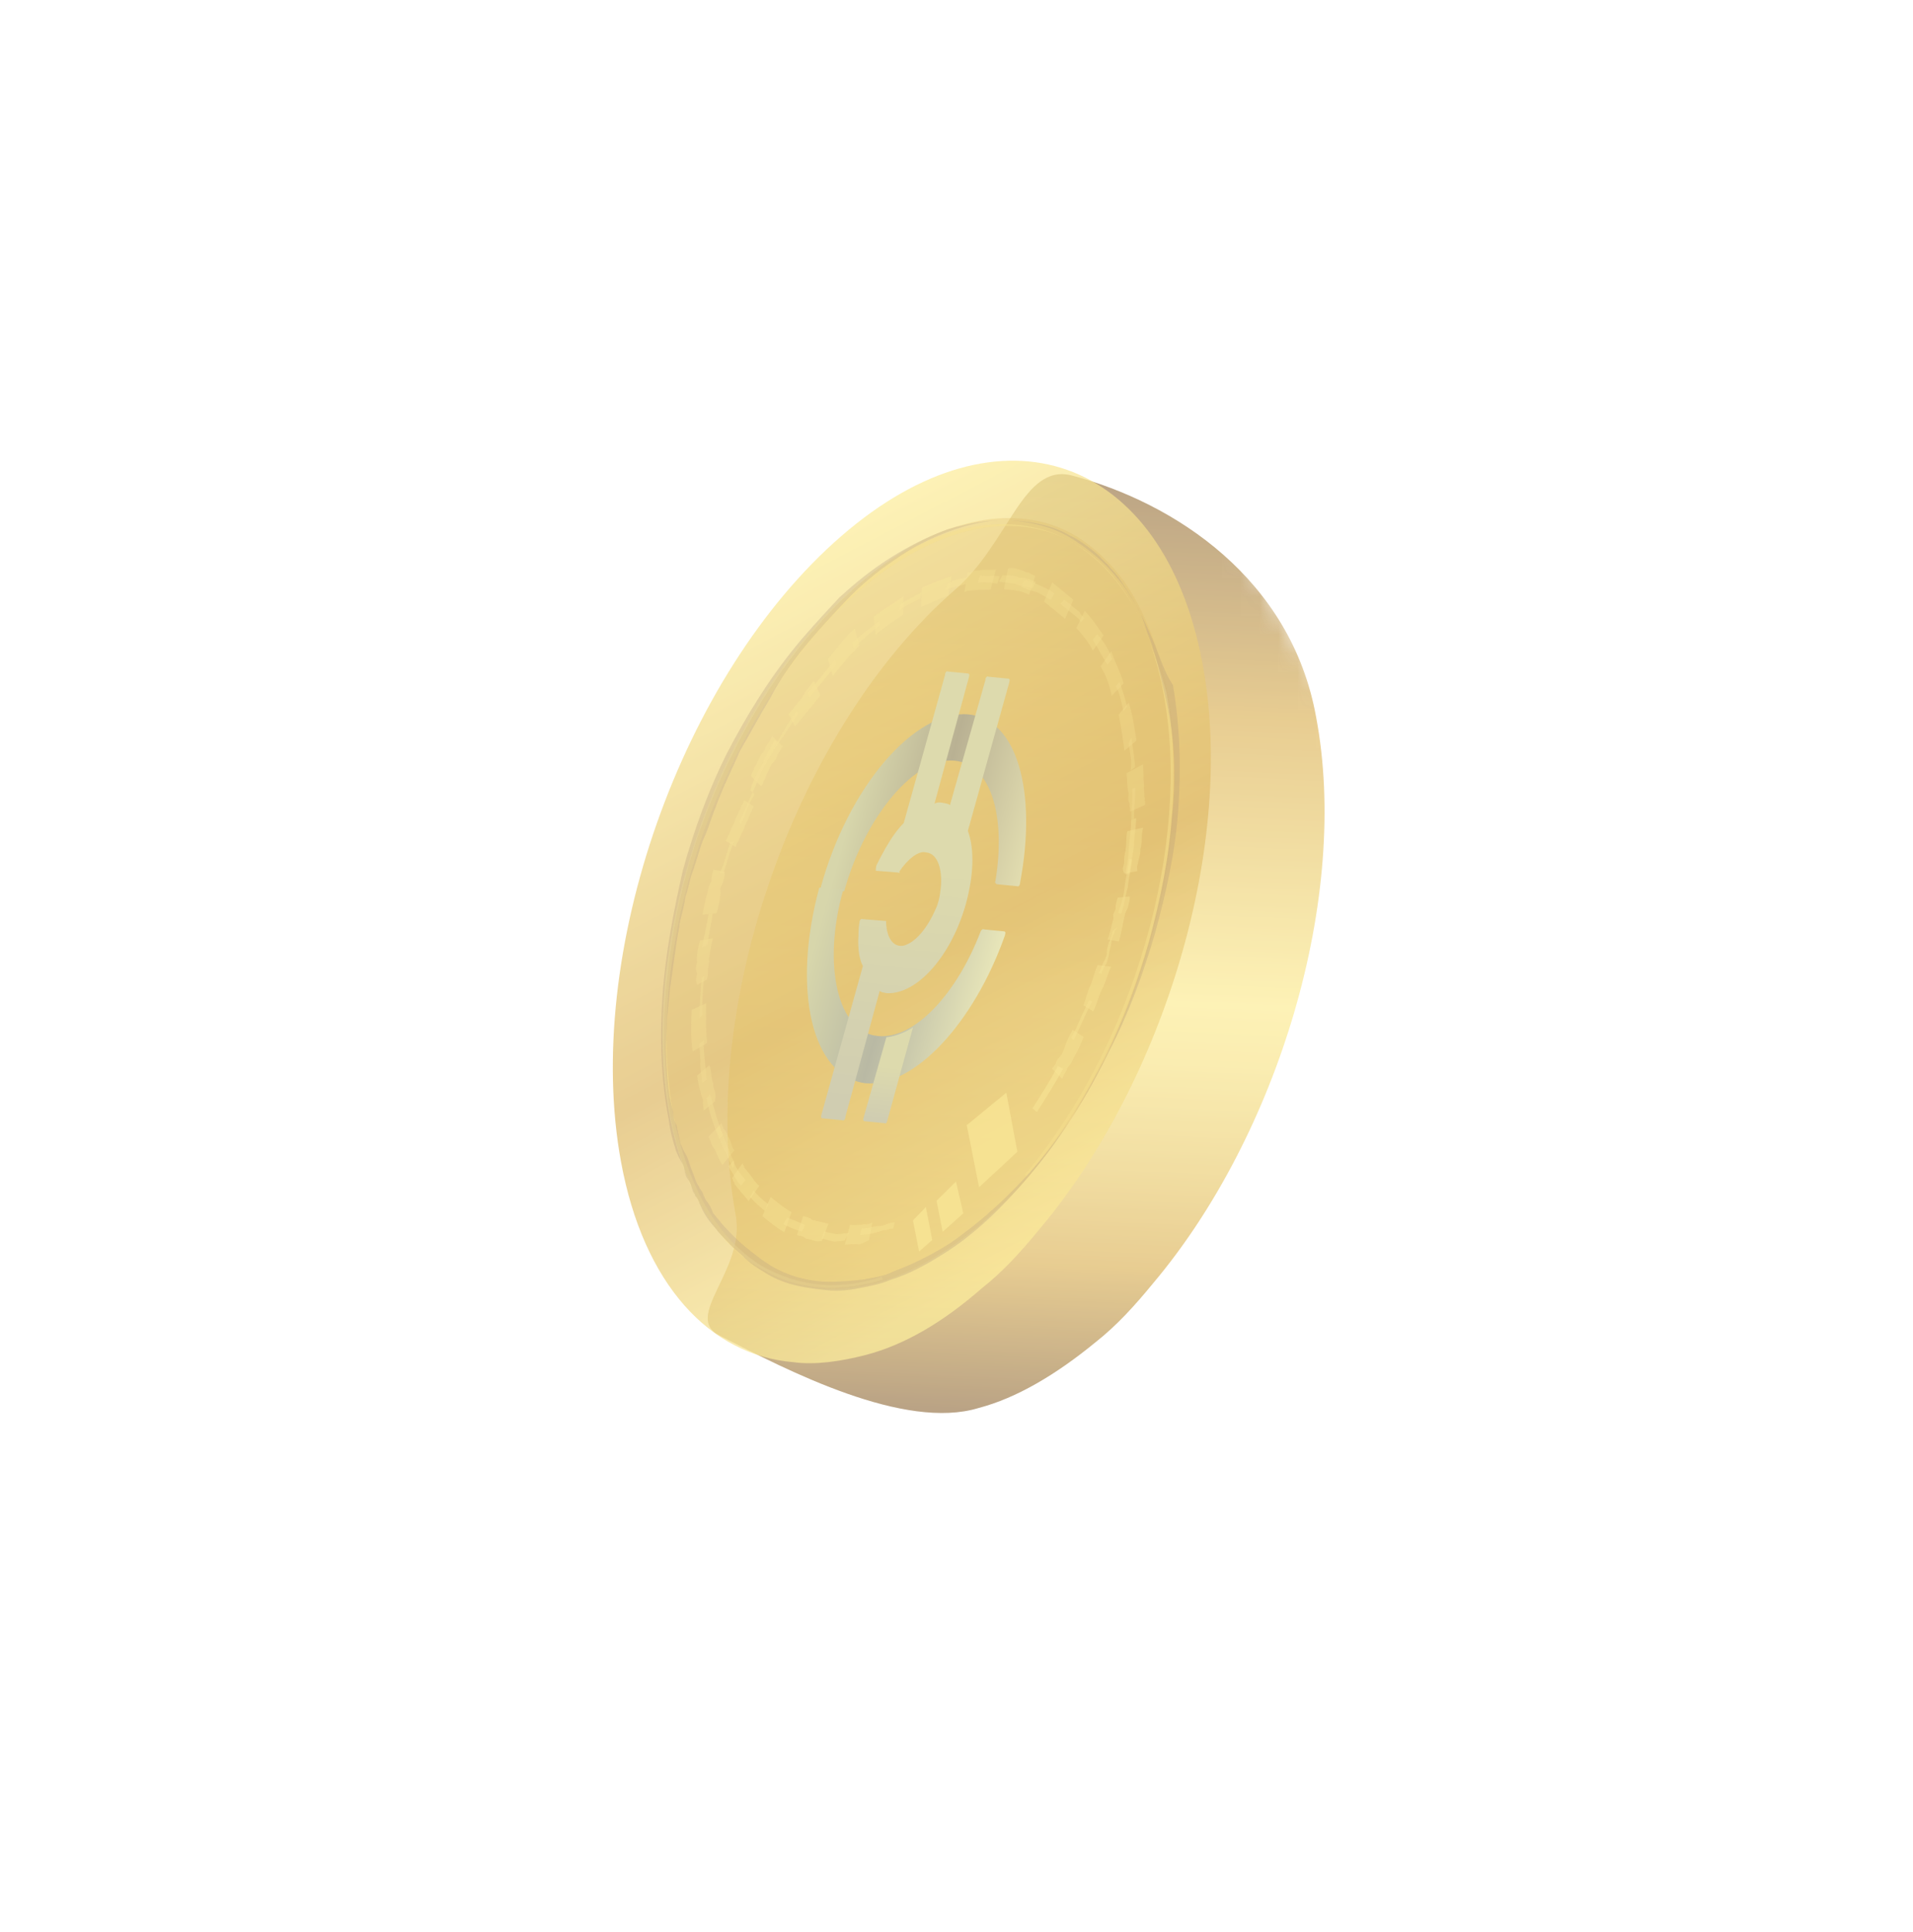 <?xml version="1.0" encoding="UTF-8"?> <svg xmlns="http://www.w3.org/2000/svg" width="101" height="102" viewBox="0 0 101 102" fill="none"> <mask id="mask0_220_6933" style="mask-type:alpha" maskUnits="userSpaceOnUse" x="15" y="2" width="71" height="96"> <path d="M50.035 2.018L85.108 62.469L47.527 97.031L15.135 39.655L50.035 2.018Z" fill="url(#paint0_linear_220_6933)"></path> </mask> <g mask="url(#mask0_220_6933)"> <g opacity="0.74"> <path opacity="0.74" d="M57.849 70.863C58.949 69.998 59.921 68.93 60.882 67.755C67.486 59.92 71.296 47.349 69.479 37.823C68.158 30.567 62.038 26.542 56.554 25.096C54.012 24.487 53.292 28.604 50.467 31.099C42.032 38.416 36.823 53.176 38.838 64.139C39.399 67.049 35.982 69.549 38.022 70.531C41.606 72.383 47.747 75.543 51.672 74.341C53.669 73.817 55.756 72.583 57.849 70.863Z" fill="url(#paint1_linear_220_6933)"></path> <path opacity="0.74" d="M51.847 68.013C52.947 67.147 53.918 66.079 54.879 64.904C61.483 57.069 65.293 44.499 63.476 34.973C61.413 24.069 52.852 20.99 44.417 28.307C35.981 35.624 30.772 50.384 32.788 61.347C33.974 67.808 37.478 71.556 41.883 71.923C43.032 72.078 44.361 71.891 45.728 71.538C47.725 71.014 49.765 69.839 51.847 68.013Z" fill="url(#paint2_linear_220_6933)"></path> <g opacity="0.74"> <path opacity="0.74" d="M60.031 32.352C58.904 30.253 57.297 28.742 55.395 28.07C52.325 27.029 48.651 28.045 45.17 30.982C38.016 37.092 33.613 49.669 35.35 58.933C36.114 62.794 37.744 65.597 40.147 66.974C42.043 68.132 44.27 68.287 46.624 67.565L46.555 67.411C44.259 68.18 42.128 67.908 40.243 66.856C37.888 65.42 36.317 62.665 35.564 58.912C33.837 49.754 38.299 37.226 45.453 31.116C48.934 28.178 52.501 27.174 55.454 28.118C58.525 29.159 60.613 32.239 61.431 36.634C62.933 44.628 59.795 55.297 54.104 62.016L54.222 62.112C59.961 55.335 63.099 44.665 61.586 36.565C61.164 35.043 60.646 33.639 60.031 32.352Z" fill="#FCE77A"></path> </g> <g opacity="0.74"> <g opacity="0.74"> <g opacity="0.74"> <path opacity="0.74" d="M61.634 36.506C61.196 34.285 60.458 32.309 59.385 30.745C58.322 29.287 57.029 28.23 55.577 27.728C54.124 27.227 52.453 27.232 50.776 27.724C49.041 28.167 47.156 29.273 45.421 30.795C43.686 32.318 42.042 34.208 40.547 36.515C39.148 38.705 37.937 41.145 37.008 43.719C36.079 46.293 35.53 48.883 35.253 51.5C34.927 54.175 35.067 56.642 35.409 58.981C36.072 62.366 37.418 65.036 39.453 66.504C41.439 68.031 43.794 68.388 46.421 67.694C48.098 67.202 49.935 66.155 51.729 64.681C52.615 63.837 53.512 63.1 54.329 62.101C55.722 60.398 56.998 58.598 58.076 56.44C59.165 54.39 60.019 52.147 60.659 49.925C61.348 47.645 61.764 45.338 61.918 43.111C62.11 40.719 61.992 38.466 61.634 36.506Z" fill="#D5A438"></path> </g> <g opacity="0.74"> <path opacity="0.74" d="M61.87 43.17C61.716 45.397 61.23 47.549 60.686 49.653C60.094 51.816 59.325 53.834 58.343 55.874C57.302 57.866 56.203 59.81 54.809 61.514C53.416 63.217 51.857 64.884 49.983 66.096C48.968 66.737 48.05 67.261 47.003 67.581C46.539 67.79 45.957 67.902 45.375 68.014C44.793 68.126 44.259 68.18 43.714 68.127C42.625 68.02 41.477 67.865 40.499 67.262C40.04 66.985 39.581 66.707 39.159 66.264C38.748 65.927 38.384 65.532 37.962 65.089C37.904 65.041 37.776 64.838 37.717 64.79L37.471 64.491C37.284 64.24 37.156 64.037 37.017 63.728L36.948 63.573C36.889 63.525 36.937 63.466 36.878 63.418C36.867 63.311 36.691 63.167 36.681 63.06C36.494 62.809 36.52 62.537 36.333 62.286C36.146 62.035 36.173 61.763 36.034 61.453L35.836 61.096L35.767 60.941L35.697 60.786C35.537 60.263 35.377 59.739 35.323 59.205C34.885 56.984 34.826 54.779 34.98 52.552C35.135 50.325 35.562 48.125 36.047 45.973C36.639 43.81 37.445 41.626 38.39 39.752C39.431 37.76 40.59 35.864 42.031 34.101C42.704 33.279 43.483 32.446 44.31 31.554C45.101 30.827 45.998 30.09 47.012 29.449C48.027 28.808 49.004 28.333 49.992 27.964C51.038 27.644 52.202 27.419 53.34 27.467C54.429 27.574 55.529 27.787 56.506 28.39C57.425 28.945 58.306 29.666 58.984 30.515C59.347 30.91 59.673 31.471 59.93 31.877C60.245 32.33 60.405 32.854 60.566 33.377C60.993 34.413 61.207 35.47 61.479 36.575C62.024 38.786 62.132 40.932 61.87 43.17ZM60.672 33.366C60.245 32.33 59.663 31.364 59.032 30.456C58.845 30.205 58.669 30.061 58.482 29.81C58.247 29.618 58.119 29.415 57.884 29.223C57.473 28.887 57.062 28.55 56.495 28.283C55.577 27.728 54.37 27.526 53.34 27.467C52.309 27.409 51.097 27.692 50.109 28.06C49.121 28.429 48.144 28.904 47.188 29.593C46.329 30.165 45.432 30.902 44.7 31.677C43.969 32.451 43.19 33.284 42.517 34.106C41.844 34.929 41.182 35.858 40.686 36.825C40.131 37.743 39.586 38.769 39.079 39.629C38.641 40.643 38.145 41.61 37.766 42.673C37.547 43.18 37.435 43.676 37.168 44.243C36.949 44.75 36.837 45.247 36.629 45.861C36.41 46.368 36.357 46.913 36.186 47.361C36.133 47.906 35.914 48.413 35.861 48.958C35.647 50.058 35.541 51.147 35.376 52.189C35.322 52.733 35.269 53.278 35.216 53.823C35.221 54.415 35.157 54.853 35.163 55.446C35.221 56.573 35.222 57.651 35.542 58.698L35.585 59.125L35.654 59.28L35.724 59.435L35.825 59.91L35.927 60.385L35.996 60.54L36.066 60.695L36.264 61.053C36.403 61.362 36.424 61.576 36.563 61.886C36.702 62.195 36.723 62.409 36.91 62.66C36.921 62.767 37.097 62.911 37.108 63.018C37.166 63.066 37.118 63.124 37.177 63.172L37.247 63.327C37.434 63.578 37.562 63.781 37.642 64.043L37.888 64.342C37.946 64.39 38.075 64.593 38.133 64.641C38.496 65.036 38.86 65.431 39.33 65.815C39.741 66.152 40.152 66.488 40.67 66.814C41.589 67.369 42.699 67.689 43.885 67.678C44.478 67.673 45.012 67.619 45.545 67.566C46.128 67.453 46.661 67.4 47.174 67.133C48.162 66.764 49.139 66.289 50.154 65.648C51.969 64.387 53.597 62.876 55.039 61.113C56.432 59.41 57.59 57.514 58.572 55.474C59.613 53.482 60.371 51.356 60.974 49.3C61.567 47.138 62.052 44.986 62.207 42.759C62.361 40.532 62.302 38.327 61.922 36.153C61.42 35.449 61.148 34.343 60.672 33.366Z" fill="#9B794D"></path> </g> </g> </g> <g opacity="0.74"> <path opacity="0.74" d="M53.714 60.814L53.132 57.691L51.039 59.41L51.691 62.689L53.714 60.814Z" fill="#FCE77A"></path> </g> <g opacity="0.74"> <path opacity="0.74" d="M50.858 64.067L50.473 62.38L49.443 63.4L49.769 65.039L50.858 64.067Z" fill="#FCE77A"></path> </g> <g opacity="0.74"> <path opacity="0.74" d="M49.219 65.472L48.882 63.725L48.199 64.441L48.525 66.081L49.219 65.472Z" fill="#FCE77A"></path> </g> <g opacity="0.74"> <g opacity="0.74"> <g opacity="0.74"> <path opacity="0.74" d="M56.629 54.374C56.447 54.716 56.266 55.057 56.191 55.389L56.058 55.672L55.962 55.789L55.865 55.907C55.817 55.965 55.769 56.024 55.732 56.19L55.54 56.425L56.079 56.964L56.213 56.681C56.261 56.622 56.309 56.563 56.346 56.398L56.442 56.28L56.538 56.163L56.672 55.88C56.853 55.538 57.083 55.137 57.206 54.748L56.629 54.374Z" fill="#FCE77A"></path> </g> </g> <g opacity="0.74"> <g opacity="0.74"> <path opacity="0.74" d="M57.958 50.951C57.776 51.293 57.712 51.731 57.579 52.014C57.397 52.355 57.333 52.793 57.2 53.076L57.718 53.402C57.899 53.06 58.011 52.564 58.193 52.222C58.374 51.88 58.486 51.383 58.668 51.042L57.958 50.951Z" fill="#FCE77A"></path> </g> </g> <g opacity="0.74"> <g opacity="0.74"> <path opacity="0.74" d="M59.004 47.395C58.966 47.56 58.881 47.784 58.902 47.998L58.769 48.281L58.779 48.388L58.79 48.495C58.667 48.884 58.603 49.322 58.47 49.605L59.073 49.707C59.196 49.317 59.26 48.879 59.335 48.548L59.372 48.382L59.41 48.217L59.543 47.934C59.58 47.768 59.666 47.544 59.644 47.33L59.004 47.395Z" fill="#FCE77A"></path> </g> </g> <g opacity="0.74"> <g opacity="0.74"> <path opacity="0.74" d="M59.516 43.891C59.441 44.222 59.484 44.65 59.409 44.981C59.372 45.146 59.334 45.312 59.356 45.525L59.281 45.856L59.292 45.963L59.361 46.118L60.05 45.995L60.039 45.888L60.029 45.782L60.103 45.45C60.141 45.285 60.226 45.061 60.205 44.847C60.327 44.457 60.236 44.089 60.359 43.699L59.516 43.891Z" fill="#FCE77A"></path> </g> </g> <g opacity="0.74"> <g opacity="0.74"> <path opacity="0.74" d="M57.499 52.831C57.136 53.514 56.88 54.187 56.565 54.812L56.682 54.908C57.045 54.224 57.301 53.551 57.664 52.868L57.499 52.831Z" fill="#FCE77A"></path> </g> </g> <g opacity="0.74"> <g opacity="0.74"> <path opacity="0.74" d="M58.748 49.146L58.71 49.311L58.673 49.477C58.625 49.536 58.636 49.642 58.539 49.76C58.502 49.925 58.417 50.15 58.438 50.363C58.401 50.529 58.315 50.753 58.219 50.871C58.182 51.036 58.096 51.261 58 51.378L58.166 51.415C58.203 51.25 58.289 51.026 58.433 50.849C58.47 50.684 58.556 50.459 58.582 50.187C58.62 50.022 58.705 49.797 58.684 49.584C58.732 49.525 58.721 49.418 58.817 49.301L58.854 49.135L58.998 48.959L58.748 49.146Z" fill="#FCE77A"></path> </g> </g> <g opacity="0.74"> <g opacity="0.74"> <path opacity="0.74" d="M59.607 45.338C59.602 45.824 59.431 46.273 59.377 46.818C59.324 47.362 59.201 47.752 59.031 48.201L59.196 48.238C59.367 47.789 59.42 47.245 59.543 46.855C59.596 46.31 59.719 45.92 59.772 45.376L59.607 45.338Z" fill="#FCE77A"></path> </g> </g> <g opacity="0.74"> <g opacity="0.74"> <path opacity="0.74" d="M59.724 43.277C59.718 43.763 59.654 44.201 59.601 44.746C59.596 45.232 59.484 45.728 59.42 46.166L59.633 46.145C59.687 45.6 59.809 45.21 59.863 44.666C59.868 44.18 59.98 43.683 59.985 43.197L59.724 43.277Z" fill="#FCE77A"></path> </g> </g> <g opacity="0.74"> <g opacity="0.74"> <g opacity="0.74"> <path opacity="0.74" d="M59.478 40.821C59.52 41.248 59.494 41.52 59.585 41.889C59.595 41.996 59.51 42.22 59.638 42.423C59.649 42.53 59.601 42.588 59.66 42.636C59.67 42.743 59.622 42.802 59.681 42.85L60.455 42.503C60.444 42.396 60.493 42.337 60.434 42.289C60.423 42.182 60.471 42.124 60.412 42.076C60.45 41.91 60.37 41.648 60.407 41.483C60.364 41.056 60.391 40.783 60.348 40.356L59.478 40.821Z" fill="#FCE77A"></path> </g> </g> <g opacity="0.74"> <g opacity="0.74"> <path opacity="0.74" d="M59.061 37.735C59.173 38.317 59.296 39.005 59.36 39.646L60.006 39.096C59.883 38.407 59.819 37.767 59.589 37.088L59.061 37.735Z" fill="#FCE77A"></path> </g> </g> <g opacity="0.74"> <g opacity="0.74"> <path opacity="0.74" d="M58.104 35.188C58.361 35.593 58.58 36.165 58.692 36.747L59.327 36.09C59.156 35.46 58.83 34.899 58.67 34.376L58.104 35.188Z" fill="#FCE77A"></path> </g> </g> <g opacity="0.74"> <g opacity="0.74"> <path opacity="0.74" d="M56.822 33.159C57.127 33.506 57.49 33.901 57.698 34.365L58.264 33.554C57.949 33.1 57.693 32.694 57.271 32.251L56.822 33.159Z" fill="#FCE77A"></path> </g> </g> <g opacity="0.74"> <g opacity="0.74"> <path opacity="0.74" d="M55.119 31.765L55.236 31.861L55.354 31.957C55.412 32.005 55.471 32.053 55.647 32.198C55.765 32.294 56 32.486 56.235 32.678L56.672 31.663C56.438 31.471 56.32 31.375 56.085 31.183C56.026 31.135 55.85 30.991 55.791 30.943L55.674 30.847L55.615 30.799L55.556 30.75L55.119 31.765Z" fill="#FCE77A"></path> </g> </g> <g opacity="0.74"> <g opacity="0.74"> <path opacity="0.74" d="M53.004 31.114C53.17 31.152 53.49 31.119 53.714 31.205C53.821 31.194 53.88 31.242 54.045 31.28C54.104 31.328 54.211 31.317 54.328 31.413L54.659 30.409C54.6 30.361 54.494 30.372 54.318 30.228C54.211 30.238 54.152 30.19 53.928 30.105C53.762 30.067 53.479 29.934 53.217 30.014L53.004 31.114Z" fill="#FCE77A"></path> </g> </g> <g opacity="0.74"> <g opacity="0.74"> <path opacity="0.74" d="M59.59 39.245C59.643 39.779 59.793 40.196 59.681 40.693L59.932 40.506C59.878 39.972 59.825 39.438 59.723 38.962L59.59 39.245Z" fill="#FCE77A"></path> </g> </g> <g opacity="0.74"> <g opacity="0.74"> <path opacity="0.74" d="M58.911 36.239C59.108 36.597 59.21 37.072 59.312 37.548L59.504 37.313C59.402 36.837 59.253 36.421 59.103 36.004L58.911 36.239Z" fill="#FCE77A"></path> </g> </g> <g opacity="0.74"> <g opacity="0.74"> <path opacity="0.74" d="M57.693 33.773C57.949 34.178 58.157 34.643 58.473 35.097L58.713 34.803C58.553 34.28 58.237 33.826 57.933 33.479L57.693 33.773Z" fill="#FCE77A"></path> </g> </g> <g opacity="0.74"> <g opacity="0.74"> <path opacity="0.74" d="M55.995 31.893C56.23 32.085 56.406 32.23 56.582 32.374L56.641 32.422L56.7 32.47C56.758 32.518 56.758 32.518 56.817 32.566C56.876 32.614 57.052 32.758 57.063 32.865L57.255 32.63C57.196 32.582 57.02 32.438 57.009 32.331C56.95 32.283 56.95 32.283 56.892 32.235L56.833 32.187L56.774 32.139C56.539 31.947 56.363 31.802 56.187 31.658L55.995 31.893Z" fill="#FCE77A"></path> </g> </g> <g opacity="0.74"> <g opacity="0.74"> <path opacity="0.74" d="M53.906 30.97C54.189 31.103 54.414 31.189 54.745 31.263C55.028 31.397 55.204 31.541 55.487 31.674L55.669 31.333C55.434 31.14 55.209 31.055 54.926 30.922C54.643 30.788 54.419 30.703 54.088 30.628L53.906 30.97Z" fill="#FCE77A"></path> </g> </g> <g opacity="0.74"> <g opacity="0.74"> <path opacity="0.74" d="M52.748 30.709C53.079 30.783 53.292 30.762 53.623 30.837C53.906 30.97 54.227 30.938 54.51 31.071L54.691 30.73C54.408 30.596 54.184 30.511 53.805 30.495C53.522 30.361 53.201 30.393 52.929 30.367L52.748 30.709Z" fill="#FCE77A"></path> </g> </g> <g opacity="0.74"> <g opacity="0.74"> <path opacity="0.74" d="M59.777 41.654C59.83 42.188 59.718 42.684 59.724 43.277L59.879 43.208C59.873 42.615 59.937 42.177 59.932 41.584L59.777 41.654Z" fill="#FCE77A"></path> </g> </g> </g> <g opacity="0.74"> <g opacity="0.74"> <g opacity="0.74"> <path opacity="0.74" d="M50.916 31.27L51.071 31.2L51.178 31.189C51.285 31.179 51.391 31.168 51.605 31.147C51.819 31.125 52.091 31.152 52.304 31.13L52.577 30.078C52.363 30.1 52.091 30.073 51.877 30.095C51.77 30.105 51.663 30.116 51.45 30.137L51.295 30.207L51.188 30.218L51.081 30.228L50.916 31.27Z" fill="#FCE77A"></path> </g> </g> <g opacity="0.74"> <g opacity="0.74"> <path opacity="0.74" d="M48.62 32.039C49.143 31.879 49.597 31.564 50.072 31.462L50.238 30.421C49.714 30.581 49.25 30.789 48.678 31.008L48.62 32.039Z" fill="#FCE77A"></path> </g> </g> <g opacity="0.74"> <g opacity="0.74"> <path opacity="0.74" d="M46.233 33.519C46.676 33.097 47.237 32.771 47.691 32.456L47.701 31.484C47.248 31.799 46.639 32.184 46.137 32.557L46.233 33.519Z" fill="#FCE77A"></path> </g> </g> <g opacity="0.74"> <g opacity="0.74"> <path opacity="0.74" d="M43.97 35.687L44.162 35.452C44.21 35.393 44.258 35.334 44.354 35.217C44.45 35.099 44.594 34.923 44.691 34.806C44.931 34.512 45.134 34.384 45.374 34.09L45.123 33.198C44.824 33.444 44.584 33.738 44.439 33.914C44.343 34.031 44.199 34.208 44.103 34.325C44.055 34.384 44.007 34.443 43.911 34.56L43.719 34.795L43.97 35.687Z" fill="#FCE77A"></path> </g> </g> <g opacity="0.74"> <g opacity="0.74"> <path opacity="0.74" d="M41.973 38.368L42.069 38.25L42.117 38.192L42.309 37.957C42.406 37.839 42.55 37.663 42.646 37.545C42.886 37.252 43.126 36.958 43.318 36.723L42.971 35.949C42.731 36.242 42.491 36.536 42.357 36.819C42.261 36.937 42.117 37.113 42.021 37.23L41.829 37.465L41.733 37.583L41.636 37.7L41.973 38.368Z" fill="#FCE77A"></path> </g> </g> <g opacity="0.74"> <g opacity="0.74"> <path opacity="0.74" d="M40.185 41.513C40.233 41.455 40.281 41.396 40.318 41.23C40.366 41.172 40.414 41.113 40.452 40.947L40.585 40.664L40.719 40.381L40.815 40.264L40.911 40.146C40.959 40.087 41.007 40.029 41.044 39.863C41.14 39.746 41.226 39.522 41.322 39.404L40.782 38.865C40.686 38.982 40.601 39.206 40.505 39.324C40.457 39.383 40.409 39.441 40.371 39.607L40.275 39.725L40.179 39.842L40.046 40.125L39.912 40.408C39.864 40.467 39.816 40.526 39.779 40.691C39.731 40.75 39.683 40.809 39.645 40.974L40.185 41.513Z" fill="#FCE77A"></path> </g> </g> <g opacity="0.74"> <g opacity="0.74"> <path opacity="0.74" d="M49.933 31.152C50.291 30.955 50.67 30.971 50.98 30.832L51.055 30.501C50.627 30.543 50.366 30.623 50.008 30.821L49.933 31.152Z" fill="#FCE77A"></path> </g> </g> <g opacity="0.74"> <g opacity="0.74"> <path opacity="0.74" d="M47.456 32.263C47.803 31.959 48.22 31.809 48.577 31.612L48.652 31.28C48.294 31.478 47.83 31.686 47.531 31.932L47.456 32.263Z" fill="#FCE77A"></path> </g> </g> <g opacity="0.74"> <g opacity="0.74"> <path opacity="0.74" d="M45.064 34.229C45.507 33.807 45.95 33.385 46.452 33.011L46.431 32.798C45.977 33.113 45.427 33.545 44.984 33.967L45.064 34.229Z" fill="#FCE77A"></path> </g> </g> <g opacity="0.74"> <g opacity="0.74"> <path opacity="0.74" d="M42.736 36.835L42.832 36.718L42.928 36.6L43.121 36.365C43.217 36.248 43.361 36.072 43.457 35.954C43.553 35.837 43.697 35.66 43.793 35.543C43.841 35.484 43.889 35.425 43.986 35.308L44.082 35.19L44.13 35.132L44.098 34.811L44.002 34.929L43.905 35.046C43.857 35.105 43.809 35.164 43.713 35.281C43.617 35.399 43.473 35.575 43.377 35.693C43.281 35.81 43.137 35.986 43.041 36.104L42.848 36.339L42.752 36.456L42.656 36.574L42.736 36.835Z" fill="#FCE77A"></path> </g> </g> <g opacity="0.74"> <g opacity="0.74"> <path opacity="0.74" d="M40.628 40.013C40.857 39.612 41.087 39.212 41.375 38.859C41.605 38.459 41.893 38.106 42.122 37.706L42.101 37.492C41.813 37.845 41.583 38.245 41.306 38.705C41.076 39.105 40.846 39.506 40.628 40.013Z" fill="#FCE77A"></path> </g> </g> <g opacity="0.74"> <g opacity="0.74"> <path opacity="0.74" d="M39.731 41.829C39.961 41.428 40.073 40.931 40.35 40.472C40.58 40.072 40.809 39.671 41.028 39.164L40.911 39.068C40.681 39.468 40.404 39.927 40.233 40.376C40.003 40.777 39.725 41.236 39.614 41.733L39.731 41.829Z" fill="#FCE77A"></path> </g> </g> <g opacity="0.74"> <g opacity="0.74"> <path opacity="0.74" d="M51.621 30.767C52.048 30.724 52.32 30.751 52.651 30.826L52.774 30.436C52.443 30.361 52.075 30.452 51.743 30.378L51.621 30.767Z" fill="#FCE77A"></path> </g> </g> </g> <g opacity="0.74"> <g opacity="0.74"> <g opacity="0.74"> <path opacity="0.74" d="M38.834 44.723C38.883 44.664 38.872 44.557 38.968 44.44C39.016 44.381 39.005 44.274 39.101 44.157C39.139 43.991 39.283 43.815 39.32 43.649C39.358 43.484 39.502 43.308 39.539 43.142C39.587 43.083 39.576 42.977 39.672 42.859C39.721 42.8 39.71 42.694 39.806 42.576L39.288 42.25C39.24 42.309 39.251 42.416 39.154 42.533C39.106 42.592 39.117 42.699 39.021 42.816C38.984 42.982 38.84 43.158 38.802 43.324C38.765 43.489 38.621 43.666 38.583 43.831C38.535 43.89 38.546 43.997 38.45 44.114C38.402 44.173 38.413 44.28 38.316 44.397L38.834 44.723Z" fill="#FCE77A"></path> </g> </g> <g opacity="0.74"> <g opacity="0.74"> <path opacity="0.74" d="M37.837 48.221C37.959 47.831 38.023 47.393 38.05 47.12L38.039 47.014L38.029 46.907L38.162 46.624C38.199 46.458 38.285 46.234 38.263 46.02L37.66 45.919C37.623 46.085 37.537 46.309 37.559 46.523L37.425 46.806L37.388 46.971L37.35 47.137C37.228 47.526 37.164 47.964 37.089 48.295L37.837 48.221Z" fill="#FCE77A"></path> </g> </g> <g opacity="0.74"> <g opacity="0.74"> <path opacity="0.74" d="M37.325 51.724C37.362 51.558 37.399 51.393 37.378 51.179C37.415 51.014 37.453 50.848 37.431 50.634C37.506 50.303 37.522 49.924 37.645 49.534L36.956 49.657C36.833 50.047 36.769 50.485 36.801 50.805C36.764 50.971 36.678 51.195 36.807 51.398C36.769 51.564 36.684 51.788 36.812 51.991L37.325 51.724Z" fill="#FCE77A"></path> </g> </g> <g opacity="0.74"> <g opacity="0.74"> <path opacity="0.74" d="M37.336 55.067C37.272 54.426 37.256 53.726 37.288 52.968L36.513 53.315C36.481 54.074 36.449 54.832 36.572 55.521L37.336 55.067Z" fill="#FCE77A"></path> </g> </g> <g opacity="0.74"> <g opacity="0.74"> <path opacity="0.74" d="M37.753 58.153L37.779 57.881C37.769 57.774 37.769 57.774 37.758 57.667C37.747 57.56 37.619 57.357 37.657 57.192C37.518 56.882 37.592 56.551 37.453 56.241L36.807 56.791C36.85 57.219 36.93 57.48 37.011 57.742C37.021 57.849 37.15 58.052 37.112 58.217C37.123 58.324 37.123 58.324 37.133 58.431L37.155 58.644L37.753 58.153Z" fill="#FCE77A"></path> </g> </g> <g opacity="0.74"> <g opacity="0.74"> <path opacity="0.74" d="M38.768 60.748C38.581 60.497 38.608 60.224 38.421 59.974C38.41 59.867 38.282 59.664 38.223 59.616C38.164 59.568 38.213 59.509 38.154 59.461C38.095 59.413 38.143 59.354 38.084 59.306L37.401 60.022C37.46 60.07 37.412 60.129 37.471 60.177C37.529 60.225 37.481 60.283 37.54 60.331C37.551 60.438 37.679 60.641 37.737 60.689C37.876 60.999 37.957 61.261 38.144 61.511L38.768 60.748Z" fill="#FCE77A"></path> </g> </g> <g opacity="0.74"> <g opacity="0.74"> <path opacity="0.74" d="M38.167 46.138C38.386 45.631 38.487 45.027 38.754 44.461L38.589 44.424C38.37 44.931 38.269 45.535 38.002 46.101L38.167 46.138Z" fill="#FCE77A"></path> </g> </g> <g opacity="0.74"> <g opacity="0.74"> <path opacity="0.74" d="M37.356 49.887C37.41 49.342 37.57 48.787 37.623 48.242L37.409 48.264C37.308 48.867 37.196 49.364 37.047 50.026L37.356 49.887Z" fill="#FCE77A"></path> </g> </g> <g opacity="0.74"> <g opacity="0.74"> <path opacity="0.74" d="M37.079 53.582C37.063 52.883 37.106 52.231 37.196 51.521L37.042 51.59C36.999 52.242 36.919 53.059 36.935 53.758L37.079 53.582Z" fill="#FCE77A"></path> </g> </g> <g opacity="0.74"> <g opacity="0.74"> <path opacity="0.74" d="M37.315 57.01C37.304 56.903 37.272 56.583 37.261 56.476C37.251 56.369 37.251 56.369 37.24 56.263L37.219 56.049C37.176 55.622 37.144 55.301 37.16 54.922L36.909 55.109C36.952 55.536 36.984 55.857 36.968 56.236L36.989 56.45C37 56.556 37 56.556 37.011 56.663C37.021 56.77 37.053 57.09 37.064 57.197L37.315 57.01Z" fill="#FCE77A"></path> </g> </g> <g opacity="0.74"> <g opacity="0.74"> <path opacity="0.74" d="M38.148 59.947C37.919 59.269 37.678 58.484 37.497 57.747L37.304 57.982C37.438 58.778 37.727 59.504 37.956 60.182L38.148 59.947Z" fill="#FCE77A"></path> </g> </g> <g opacity="0.74"> <g opacity="0.74"> <path opacity="0.74" d="M38.774 61.34C38.587 61.09 38.496 60.721 38.357 60.411C38.218 60.102 38.127 59.733 37.988 59.424L37.796 59.659C37.994 60.016 38.026 60.337 38.224 60.694C38.421 61.052 38.501 61.314 38.699 61.672L38.774 61.34Z" fill="#FCE77A"></path> </g> </g> <g opacity="0.74"> <g opacity="0.74"> <path opacity="0.74" d="M39.144 43.505C39.363 42.998 39.523 42.443 39.848 41.925L39.731 41.829C39.512 42.336 39.293 42.843 39.026 43.409L39.144 43.505Z" fill="#FCE77A"></path> </g> </g> </g> <g opacity="0.74"> <g opacity="0.74"> <path opacity="0.74" d="M40.087 62.611C39.852 62.419 39.783 62.264 39.596 62.013C39.537 61.965 39.409 61.762 39.35 61.714C39.291 61.666 39.291 61.666 39.281 61.559C39.222 61.511 39.222 61.511 39.211 61.404L38.645 62.216C38.704 62.264 38.704 62.264 38.715 62.371C38.774 62.419 38.774 62.419 38.784 62.526C38.843 62.574 38.971 62.777 39.03 62.825C39.217 63.076 39.393 63.22 39.522 63.423L40.087 62.611Z" fill="#FCE77A"></path> </g> </g> <g opacity="0.74"> <g opacity="0.74"> <path opacity="0.74" d="M41.791 64.004C41.391 63.775 41.038 63.487 40.686 63.198L40.248 64.213C40.6 64.501 41.012 64.838 41.412 65.067L41.791 64.004Z" fill="#FCE77A"></path> </g> </g> <g opacity="0.74"> <g opacity="0.74"> <path opacity="0.74" d="M43.74 64.618C43.575 64.581 43.35 64.496 43.078 64.469C43.019 64.421 43.019 64.421 42.913 64.432L42.854 64.383L42.795 64.335L42.571 64.25L42.405 64.213L42.074 65.217L42.24 65.254L42.405 65.291L42.464 65.339L42.523 65.388C42.582 65.436 42.63 65.377 42.688 65.425C42.854 65.462 43.137 65.596 43.399 65.516L43.74 64.618Z" fill="#FCE77A"></path> </g> </g> <g opacity="0.74"> <g opacity="0.74"> <path opacity="0.74" d="M46.052 64.549L45.898 64.618L45.791 64.629C45.743 64.687 45.684 64.639 45.684 64.639L45.577 64.65C45.364 64.671 45.043 64.704 44.878 64.666L44.605 65.718C44.819 65.697 45.139 65.665 45.305 65.702L45.412 65.691C45.46 65.633 45.519 65.681 45.567 65.622L45.721 65.552L45.876 65.483L46.052 64.549Z" fill="#FCE77A"></path> </g> </g> <g opacity="0.74"> <g opacity="0.74"> <path opacity="0.74" d="M40.563 63.588C40.269 63.348 39.975 63.108 39.788 62.857L39.607 63.199C39.853 63.498 40.146 63.738 40.381 63.93L40.563 63.588Z" fill="#FCE77A"></path> </g> </g> <g opacity="0.74"> <g opacity="0.74"> <path opacity="0.74" d="M42.507 64.688C42.224 64.554 41.941 64.421 41.551 64.298L41.369 64.64C41.711 64.822 41.935 64.907 42.325 65.03L42.507 64.688Z" fill="#FCE77A"></path> </g> </g> <g opacity="0.74"> <g opacity="0.74"> <path opacity="0.74" d="M44.814 65.104L44.707 65.115L44.6 65.126L44.493 65.136L44.386 65.147L44.28 65.158L44.173 65.168L43.842 65.094C43.735 65.104 43.676 65.056 43.511 65.019L43.388 65.409C43.495 65.398 43.553 65.446 43.719 65.483L43.885 65.521L44.05 65.558L44.157 65.547L44.264 65.537L44.37 65.526L44.477 65.515L44.584 65.505L44.814 65.104Z" fill="#FCE77A"></path> </g> </g> <g opacity="0.74"> <g opacity="0.74"> <path opacity="0.74" d="M47.238 64.537L47.131 64.548L47.024 64.559C46.976 64.618 46.917 64.57 46.87 64.628C46.763 64.639 46.56 64.767 46.394 64.73C46.287 64.74 46.181 64.751 45.919 64.831C45.812 64.842 45.705 64.853 45.492 64.874L45.417 65.205C45.524 65.195 45.631 65.184 45.844 65.162C45.951 65.152 46.058 65.141 46.319 65.061C46.426 65.05 46.629 64.922 46.795 64.959C46.843 64.901 46.902 64.949 46.95 64.89L47.056 64.879L47.163 64.868L47.238 64.537Z" fill="#FCE77A"></path> </g> </g> <g opacity="0.74"> <g opacity="0.74"> <path opacity="0.74" d="M39.356 62.307C39.11 62.008 38.864 61.709 38.715 61.292L38.474 61.586C38.672 61.944 38.87 62.302 39.115 62.601L39.356 62.307Z" fill="#FCE77A"></path> </g> </g> <g opacity="0.74"> <path opacity="0.74" d="M56.133 56.419L55.849 56.286L55.967 56.382L55.849 56.286C55.849 56.286 55.583 56.852 54.51 58.523L54.745 58.716C55.818 57.044 56.133 56.419 56.133 56.419Z" fill="#FCE77A"></path> </g> </g> </g> <path d="M51.13 37.72C48.3 37.465 44.772 41.54 43.315 46.917L44.57 47.061C45.679 43.067 48.333 39.942 50.405 40.166C52.311 40.353 53.123 43.076 52.553 46.531C52.505 46.59 52.563 46.638 52.622 46.686L53.711 46.792C53.77 46.84 53.866 46.723 53.855 46.616C54.773 41.778 53.688 37.95 51.13 37.72Z" fill="url(#paint3_linear_220_6933)"></path> <path d="M43.256 46.869C41.799 52.246 42.852 56.833 45.693 57.196C48.251 57.425 51.417 54.033 53.055 49.393C53.093 49.227 53.093 49.227 53.034 49.179L51.944 49.072C51.886 49.025 51.79 49.142 51.79 49.142C50.509 52.506 48.266 54.888 46.36 54.702C44.24 54.537 43.401 51.007 44.511 47.013C44.511 47.013 44.511 47.013 44.559 46.954L43.256 46.869Z" fill="url(#paint4_linear_220_6933)"></path> <path d="M48.202 54.248L46.857 59.129C46.82 59.294 46.772 59.353 46.713 59.305L45.624 59.198C45.565 59.15 45.565 59.15 45.602 58.985L46.798 54.766C47.545 54.691 48.202 54.248 48.202 54.248Z" fill="url(#paint5_linear_220_6933)"></path> <path d="M50.999 47.711C51.394 46.269 51.468 44.86 51.1 43.872L53.282 36.048C53.319 35.883 53.319 35.883 53.261 35.835L52.171 35.728C52.113 35.68 52.017 35.798 52.027 35.904L50.154 42.51C50.037 42.414 49.93 42.425 49.764 42.388C49.599 42.35 49.492 42.361 49.337 42.43L51.151 35.776C51.189 35.611 51.189 35.611 51.13 35.563L50.041 35.456C49.982 35.408 49.886 35.526 49.897 35.633L47.714 43.456C47.175 43.995 46.716 44.796 46.267 45.704C46.23 45.87 46.241 45.977 46.241 45.977L47.437 46.072C47.496 46.12 47.496 46.12 47.485 46.014C47.907 45.378 48.505 44.887 48.895 45.01C49.546 45.052 49.808 46.051 49.642 47.092C49.616 47.364 49.541 47.695 49.408 47.978C48.97 48.993 48.345 49.757 47.715 49.928C47.133 50.04 46.807 49.479 46.781 48.673C46.829 48.614 46.722 48.625 46.722 48.625L45.526 48.529C45.467 48.481 45.371 48.599 45.382 48.705C45.307 49.036 45.339 49.357 45.312 49.629C45.307 50.115 45.361 50.649 45.558 51.007L43.376 58.83C43.338 58.996 43.338 58.996 43.397 59.044L44.486 59.15C44.545 59.198 44.641 59.081 44.631 58.974L46.445 52.32C46.562 52.416 46.669 52.406 46.835 52.443C48.458 52.496 50.246 50.429 50.999 47.711Z" fill="url(#paint6_linear_220_6933)"></path> </g> <defs> <linearGradient id="paint0_linear_220_6933" x1="66.063" y1="39.012" x2="20.006" y2="66.92" gradientUnits="userSpaceOnUse"> <stop stop-color="white"></stop> <stop offset="1" stop-color="#231F20"></stop> </linearGradient> <linearGradient id="paint1_linear_220_6933" x1="54.979" y1="24.952" x2="52.809" y2="74.764" gradientUnits="userSpaceOnUse"> <stop stop-color="#825820"></stop> <stop offset="0.251" stop-color="#D5A438"></stop> <stop offset="0.555" stop-color="#FCE77A"></stop> <stop offset="0.621" stop-color="#F6DD70"></stop> <stop offset="0.731" stop-color="#E7C356"></stop> <stop offset="0.836" stop-color="#D5A438"></stop> <stop offset="0.994" stop-color="#825820"></stop> </linearGradient> <linearGradient id="paint2_linear_220_6933" x1="38.991" y1="30.544" x2="57.363" y2="65.829" gradientUnits="userSpaceOnUse"> <stop stop-color="#FCE77A"></stop> <stop offset="0.322" stop-color="#E4BE51"></stop> <stop offset="0.557" stop-color="#D5A438"></stop> <stop offset="0.982" stop-color="#FCE77A"></stop> </linearGradient> <linearGradient id="paint3_linear_220_6933" x1="44.587" y1="42.067" x2="54.344" y2="44.746" gradientUnits="userSpaceOnUse"> <stop offset="0.053" stop-color="#D7D6AB"></stop> <stop offset="0.487" stop-color="#B9B193"></stop> <stop offset="0.997" stop-color="#E1DCAF"></stop> </linearGradient> <linearGradient id="paint4_linear_220_6933" x1="41.915" y1="51.756" x2="51.672" y2="54.435" gradientUnits="userSpaceOnUse"> <stop offset="0.053" stop-color="#D7D6AB"></stop> <stop offset="0.487" stop-color="#B9B9A4"></stop> <stop offset="0.997" stop-color="#E8E6B9"></stop> </linearGradient> <linearGradient id="paint5_linear_220_6933" x1="46.187" y1="59.226" x2="46.724" y2="54.05" gradientUnits="userSpaceOnUse"> <stop offset="0.034" stop-color="#D0CDB1"></stop> <stop offset="0.573" stop-color="#DDDAAD"></stop> </linearGradient> <linearGradient id="paint6_linear_220_6933" x1="45.19" y1="59.117" x2="47.66" y2="35.346" gradientUnits="userSpaceOnUse"> <stop offset="0.034" stop-color="#D0CDB1"></stop> <stop offset="0.573" stop-color="#DDDAAD"></stop> </linearGradient> </defs> </svg> 